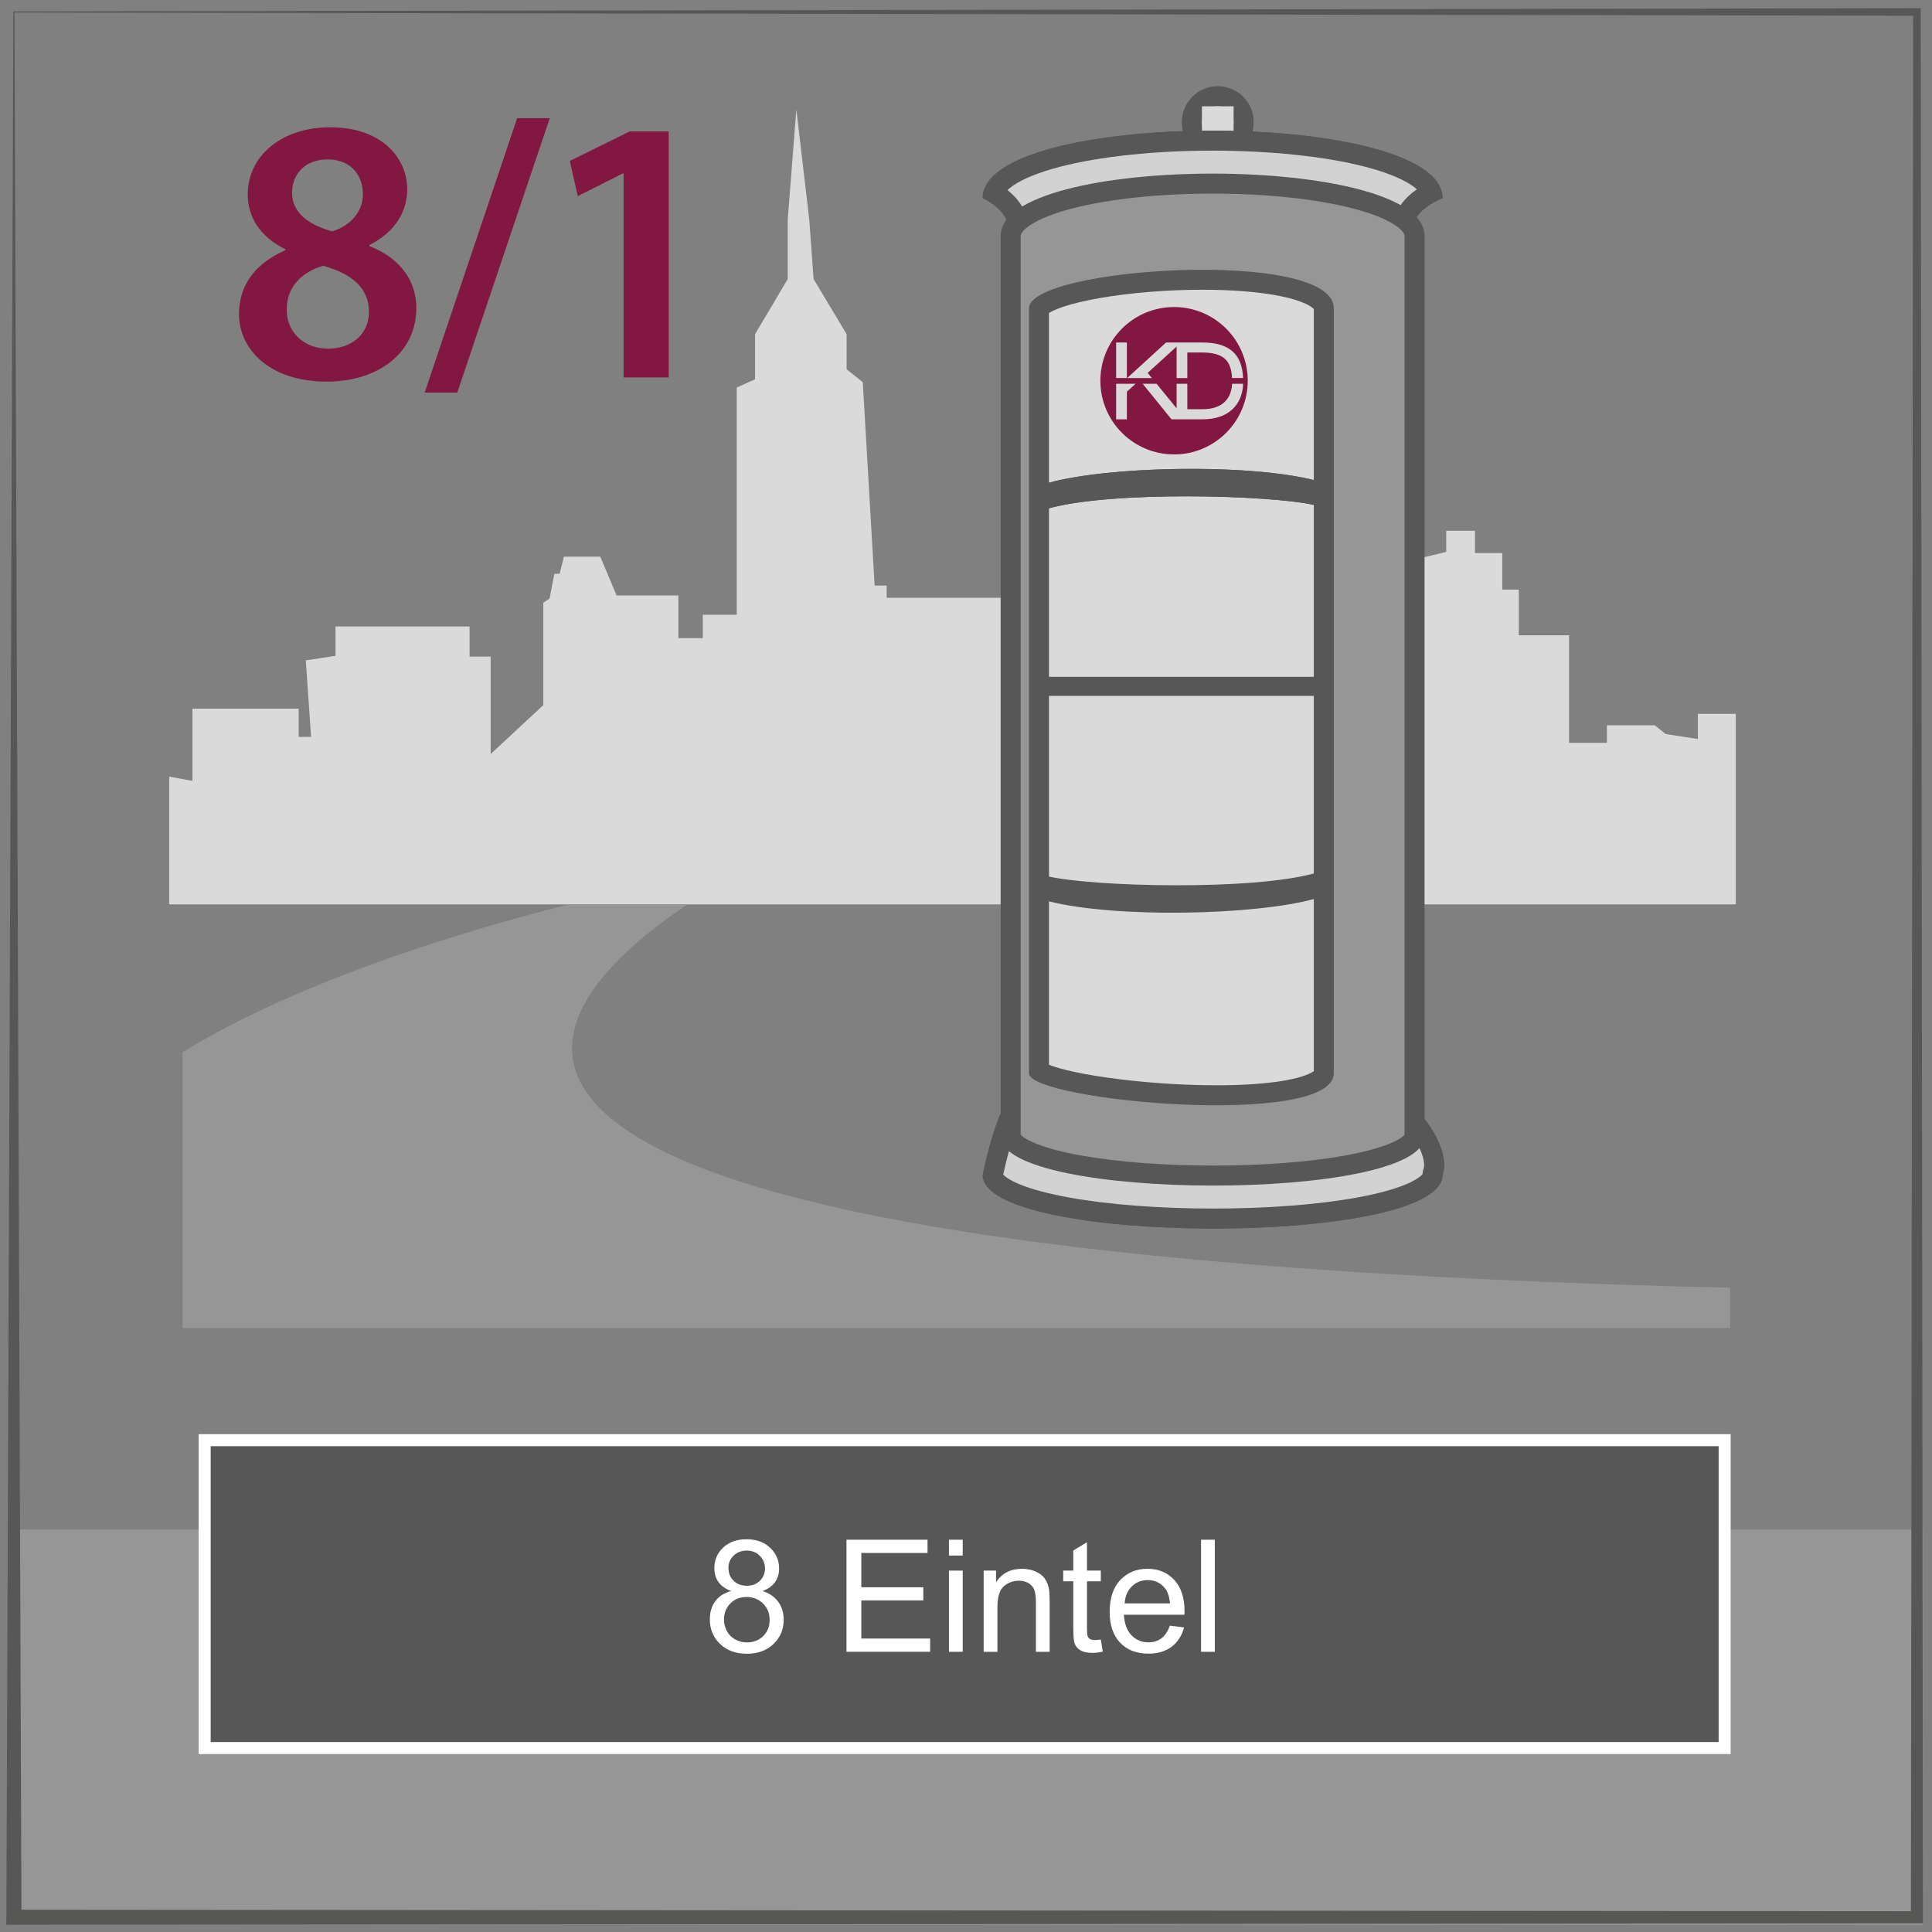 <?xml version="1.0" encoding="iso-8859-1"?>
<!-- Generator: Adobe Illustrator 23.0.3, SVG Export Plug-In . SVG Version: 6.00 Build 0)  -->
<svg version="1.1" id="Ebene_1" xmlns="http://www.w3.org/2000/svg" xmlns:xlink="http://www.w3.org/1999/xlink" x="0px" y="0px"
	 viewBox="0 0 126 126" style="enable-background:new 0 0 126 126;" xml:space="preserve">
<rect x="0" y="0" width="126" height="126" fill="#808080" stroke="none"/>
<g>
	<rect x="0.85" y="99.748" style="fill:#969696;" width="124.563" height="25.785"/>
	<rect x="13.349" y="93.925" style="fill:#585758;" width="99.128" height="20.079"/>
	<rect x="13.349" y="93.925" style="fill:none;stroke:#FFFFFF;stroke-width:0.783;" width="99.128" height="20.079"/>
	<g>
		<path style="fill:#FFFFFF;" d="M47.686,103.763c-0.373-0.137-0.648-0.331-0.828-0.584c-0.18-0.253-0.27-0.555-0.27-0.907
			c0-0.532,0.191-0.979,0.574-1.342c0.382-0.362,0.891-0.543,1.526-0.543c0.638,0,1.152,0.185,1.541,0.556
			c0.389,0.371,0.583,0.822,0.583,1.354c0,0.34-0.089,0.635-0.267,0.886c-0.178,0.251-0.448,0.444-0.811,0.581
			c0.449,0.146,0.791,0.382,1.025,0.708c0.234,0.325,0.352,0.715,0.352,1.167c0,0.625-0.221,1.149-0.663,1.575
			c-0.442,0.426-1.024,0.639-1.746,0.639c-0.721,0-1.303-0.214-1.745-0.641c-0.442-0.428-0.663-0.96-0.663-1.599
			c0-0.476,0.12-0.873,0.361-1.194C46.897,104.098,47.24,103.879,47.686,103.763z M47.217,105.618c0,0.256,0.061,0.504,0.182,0.743
			c0.121,0.239,0.302,0.425,0.541,0.556c0.239,0.132,0.497,0.197,0.773,0.197c0.429,0,0.783-0.138,1.062-0.414
			c0.279-0.275,0.419-0.627,0.419-1.052c0-0.433-0.144-0.79-0.432-1.072s-0.647-0.424-1.08-0.424c-0.422,0-0.772,0.14-1.049,0.419
			C47.356,104.85,47.217,105.199,47.217,105.618z M47.506,102.242c0,0.346,0.111,0.629,0.334,0.848
			c0.223,0.22,0.512,0.329,0.868,0.329c0.346,0,0.629-0.108,0.851-0.326c0.221-0.218,0.332-0.484,0.332-0.801
			c0-0.329-0.114-0.605-0.342-0.83s-0.511-0.337-0.85-0.337c-0.342,0-0.626,0.11-0.853,0.329
			C47.62,101.673,47.506,101.936,47.506,102.242z"/>
		<path style="fill:#FFFFFF;" d="M55.205,107.727v-7.311h5.286v0.863h-4.318v2.238h4.044v0.858h-4.044v2.488h4.488v0.862H55.205z"/>
		<path style="fill:#FFFFFF;" d="M61.888,101.449v-1.032h0.897v1.032H61.888z M61.888,107.727v-5.296h0.897v5.296H61.888z"/>
		<path style="fill:#FFFFFF;" d="M64.152,107.727v-5.296h0.808v0.753c0.389-0.581,0.951-0.872,1.686-0.872
			c0.319,0,0.612,0.057,0.88,0.172c0.268,0.114,0.468,0.265,0.601,0.451s0.226,0.407,0.279,0.663c0.033,0.166,0.05,0.457,0.05,0.873
			v3.256h-0.897v-3.222c0-0.365-0.035-0.639-0.105-0.82c-0.07-0.181-0.193-0.325-0.372-0.434c-0.178-0.107-0.386-0.162-0.625-0.162
			c-0.382,0-0.712,0.122-0.99,0.364c-0.278,0.243-0.417,0.703-0.417,1.381v2.893H64.152z"/>
		<path style="fill:#FFFFFF;" d="M71.791,106.924l0.13,0.793c-0.253,0.053-0.479,0.079-0.678,0.079
			c-0.326,0-0.579-0.051-0.758-0.154c-0.179-0.103-0.306-0.238-0.379-0.406c-0.073-0.168-0.109-0.521-0.109-1.06v-3.047h-0.658
			v-0.698h0.658v-1.312l0.893-0.538v1.85h0.902v0.698h-0.902v3.097c0,0.256,0.016,0.421,0.047,0.494
			c0.031,0.072,0.083,0.131,0.154,0.174c0.072,0.044,0.174,0.065,0.307,0.065C71.497,106.959,71.628,106.948,71.791,106.924z"/>
		<path style="fill:#FFFFFF;" d="M76.294,106.022l0.928,0.114c-0.146,0.542-0.417,0.963-0.813,1.262s-0.901,0.449-1.516,0.449
			c-0.774,0-1.389-0.239-1.842-0.716c-0.454-0.478-0.681-1.146-0.681-2.007c0-0.892,0.229-1.583,0.688-2.075
			c0.459-0.491,1.054-0.737,1.785-0.737c0.708,0,1.287,0.241,1.735,0.723c0.449,0.482,0.673,1.16,0.673,2.034
			c0,0.054-0.002,0.134-0.005,0.239h-3.95c0.033,0.582,0.198,1.027,0.494,1.337s0.665,0.464,1.107,0.464
			c0.329,0,0.61-0.087,0.843-0.26C75.973,106.676,76.158,106.401,76.294,106.022z M73.347,104.571h2.957
			c-0.04-0.445-0.153-0.779-0.339-1.003c-0.286-0.346-0.657-0.519-1.112-0.519c-0.413,0-0.759,0.139-1.04,0.414
			C73.532,103.74,73.377,104.109,73.347,104.571z"/>
		<path style="fill:#FFFFFF;" d="M78.329,107.727v-7.311h0.897v7.311H78.329z"/>
	</g>
	<path style="fill:#575756;" d="M0.942,0.815l123.83,0.211l-0.147,123.619L1.398,124.547L0.942,0.815z M125.018,0.534L0.873,0.746
		L0.415,125.04l-0.002,0.493h0.494l124.111-0.099h0.395l-0.001-0.394L125.265,0.781V0.533L125.018,0.534z"/>
	<g>
		<g style="enable-background:new    ;">
			<g>
				<g>
					<g style="enable-background:new    ;">
						<g>
							<g>
								<g>
									<g>
										<defs>
											<rect id="SVGID_1_" x="3.182" y="-4.676" width="118.531" height="98.736"/>
										</defs>
										<clipPath id="SVGID_2_">
											<use xlink:href="#SVGID_1_"  style="overflow:visible;"/>
										</clipPath>
									</g>
								</g>
							</g>
							<g>
								<g>
									<g>
										<defs>
											<rect id="SVGID_3_" x="3.182" y="-4.676" width="118.531" height="98.736"/>
										</defs>
										<clipPath id="SVGID_4_">
											<use xlink:href="#SVGID_3_"  style="overflow:visible;"/>
										</clipPath>
										<g style="clip-path:url(#SVGID_4_);">
											<defs>
												<rect id="SVGID_5_" x="3.182" y="-4.676" width="118.53" height="98.736"/>
											</defs>
											<clipPath id="SVGID_6_">
												<use xlink:href="#SVGID_5_"  style="overflow:visible;"/>
											</clipPath>
										</g>
									</g>
								</g>
								<g>
									<g>
										<defs>
											<rect id="SVGID_7_" x="3.182" y="-4.676" width="118.531" height="98.736"/>
										</defs>
										<clipPath id="SVGID_8_">
											<use xlink:href="#SVGID_7_"  style="overflow:visible;"/>
										</clipPath>
									</g>
								</g>
							</g>
							<g>
								<g>
									<g>
										<defs>
											<rect id="SVGID_9_" x="3.182" y="-4.676" width="118.531" height="98.736"/>
										</defs>
										<clipPath id="SVGID_10_">
											<use xlink:href="#SVGID_9_"  style="overflow:visible;"/>
										</clipPath>
									</g>
								</g>
							</g>
							<g>
								<g>
									<g>
										<defs>
											<rect id="SVGID_11_" x="9.819" y="88.362" width="105.255" height="0.049"/>
										</defs>
										<clipPath id="SVGID_12_">
											<use xlink:href="#SVGID_11_"  style="overflow:visible;"/>
										</clipPath>
									</g>
								</g>
							</g>
							<g>
								<defs>
									<path id="SVGID_13_" d="M9.82,88.412h105.255H9.82z"/>
								</defs>
								<clipPath id="SVGID_14_">
									<use xlink:href="#SVGID_13_"  style="overflow:visible;"/>
								</clipPath>
								<g style="clip-path:url(#SVGID_14_);">
									<g>
										<defs>
											<rect id="SVGID_15_" x="3.182" y="-4.676" width="118.531" height="98.736"/>
										</defs>
										<clipPath id="SVGID_16_">
											<use xlink:href="#SVGID_15_"  style="overflow:visible;"/>
										</clipPath>
									</g>
								</g>
							</g>
							<g>
								<g>
									<g>
										<defs>
											<rect id="SVGID_17_" x="3.182" y="-4.676" width="118.531" height="98.736"/>
										</defs>
										<clipPath id="SVGID_18_">
											<use xlink:href="#SVGID_17_"  style="overflow:visible;"/>
										</clipPath>
										<g style="clip-path:url(#SVGID_18_);">
											<defs>
												<rect id="SVGID_19_" x="3.182" y="-4.676" width="118.53" height="98.736"/>
											</defs>
											<clipPath id="SVGID_20_">
												<use xlink:href="#SVGID_19_"  style="overflow:visible;"/>
											</clipPath>
										</g>
									</g>
								</g>
								<g>
									<g>
										<defs>
											<rect id="SVGID_21_" x="3.182" y="-4.676" width="118.531" height="98.736"/>
										</defs>
										<clipPath id="SVGID_22_">
											<use xlink:href="#SVGID_21_"  style="overflow:visible;"/>
										</clipPath>
									</g>
								</g>
							</g>
							<g>
								<g>
									<g>
										<defs>
											<rect id="SVGID_23_" x="3.182" y="-4.676" width="118.531" height="98.736"/>
										</defs>
										<clipPath id="SVGID_24_">
											<use xlink:href="#SVGID_23_"  style="overflow:visible;"/>
										</clipPath>
									</g>
								</g>
							</g>
							<g>
								<g>
									<g>
										<defs>
											<rect id="SVGID_25_" x="11.033" y="7.139" width="102.171" height="51.841"/>
										</defs>
										<clipPath id="SVGID_26_">
											<use xlink:href="#SVGID_25_"  style="overflow:visible;"/>
										</clipPath>
										<polygon style="clip-path:url(#SVGID_26_);fill:#DADADA;" points="51.935,7.139 51.374,14.326 51.374,18.2 49.243,21.794 
											49.243,24.736 48.048,25.275 48.048,40.09 45.834,40.09 45.834,41.617 44.241,41.617 44.241,38.836 40.212,38.836 
											39.15,36.304 36.778,36.304 36.497,37.421 36.153,37.421 35.841,39.035 35.434,39.308 35.434,45.987 31.999,49.176 
											31.999,42.819 30.625,42.819 30.625,40.858 21.881,40.858 21.881,42.77 19.944,43.068 20.287,48.059 19.476,48.059 
											19.476,46.216 12.551,46.216 12.551,50.927 11.034,50.649 11.034,58.98 113.204,58.98 113.204,46.557 110.731,46.557 
											110.731,48.196 108.639,47.874 107.92,47.302 104.798,47.302 104.798,48.444 102.33,48.444 102.33,41.431 99.051,41.431 
											99.051,38.451 97.974,38.451 97.974,36.068 96.193,36.068 96.193,34.615 94.32,34.615 94.32,35.993 92.773,36.366 
											92.773,38.6 91.602,38.6 91.602,46.645 86.965,46.645 86.965,45.565 83.358,45.565 83.358,38.637 82.609,38.637 
											82.609,35.658 76.331,35.658 76.331,38.228 71.834,38.228 71.834,40.201 70.803,39.978 70.803,41.99 68.508,41.99 
											68.508,44.969 67.195,44.969 67.195,38.985 57.826,38.985 57.826,38.191 57.04,38.191 56.268,24.922 55.215,24.084 
											55.215,21.794 53.06,18.2 52.779,14.326 										"/>
									</g>
								</g>
							</g>
							<g>
								<defs>
									<polygon id="SVGID_27_" points="51.375,14.326 51.375,18.2 49.243,21.794 49.243,24.736 48.047,25.276 48.047,40.09 
										45.834,40.09 45.834,41.616 44.242,41.616 44.242,38.836 40.213,38.836 39.152,36.303 36.778,36.303 36.498,37.421 
										36.153,37.421 35.841,39.035 35.435,39.308 35.435,45.986 31.999,49.176 31.999,42.819 30.626,42.819 30.626,40.858 
										21.882,40.858 21.882,42.77 19.945,43.068 20.289,48.058 19.476,48.058 19.476,46.215 12.55,46.215 12.55,50.926 
										11.034,50.649 11.034,58.98 113.205,58.98 113.205,46.557 110.731,46.557 110.731,48.196 108.639,47.874 107.921,47.302 
										104.798,47.302 104.798,48.444 102.33,48.444 102.33,41.431 99.051,41.431 99.051,38.451 97.974,38.451 97.974,36.068 
										96.193,36.068 96.193,34.615 94.32,34.615 94.32,35.993 92.774,36.366 92.774,38.6 91.603,38.6 91.603,46.644 
										86.966,46.644 86.966,45.565 83.358,45.565 83.358,38.637 82.608,38.637 82.608,35.658 76.331,35.658 76.331,38.228 
										71.834,38.228 71.834,40.201 70.804,39.979 70.804,41.99 68.508,41.99 68.508,44.969 67.196,44.969 67.196,38.985 
										57.828,38.985 57.828,38.191 57.04,38.191 56.269,24.922 55.215,24.084 55.215,21.794 53.06,18.2 52.78,14.326 
										51.936,7.138 									"/>
								</defs>
								<clipPath id="SVGID_28_">
									<use xlink:href="#SVGID_27_"  style="overflow:visible;"/>
								</clipPath>
								<g style="clip-path:url(#SVGID_28_);">
									<g>
										<defs>
											<rect id="SVGID_29_" x="11.033" y="7.139" width="102.171" height="51.841"/>
										</defs>
										<clipPath id="SVGID_30_">
											<use xlink:href="#SVGID_29_"  style="overflow:visible;"/>
										</clipPath>
									</g>
								</g>
							</g>
							<g>
								<g>
									<g>
										<defs>
											<rect id="SVGID_31_" x="11.033" y="7.139" width="102.171" height="51.841"/>
										</defs>
										<clipPath id="SVGID_32_">
											<use xlink:href="#SVGID_31_"  style="overflow:visible;"/>
										</clipPath>
									</g>
								</g>
								<g>
									<g>
										<defs>
											<rect id="SVGID_33_" x="11.903" y="59.018" width="100.931" height="27.593"/>
										</defs>
										<clipPath id="SVGID_34_">
											<use xlink:href="#SVGID_33_"  style="overflow:visible;"/>
										</clipPath>
										<g style="clip-path:url(#SVGID_34_);">
											<defs>
												<rect id="SVGID_35_" x="11.903" y="59.019" width="100.931" height="27.593"/>
											</defs>
											<clipPath id="SVGID_36_">
												<use xlink:href="#SVGID_35_"  style="overflow:visible;"/>
											</clipPath>
											<path style="clip-path:url(#SVGID_36_);fill-rule:evenodd;clip-rule:evenodd;fill:#969696;" d="M112.834,83.985v2.626
												H11.903V68.62c7.756-4.746,18.554-7.959,25.034-9.602h7.839C32.879,67.05,23.647,81.89,112.834,83.985"/>
										</g>
									</g>
								</g>
							</g>
							<g>
								<defs>
									<path id="SVGID_37_" d="M36.938,59.019c-6.481,1.642-17.278,4.856-25.035,9.602v17.991h100.931v-2.627
										C23.647,81.89,32.88,67.051,44.776,59.019H36.938z"/>
								</defs>
								<clipPath id="SVGID_38_">
									<use xlink:href="#SVGID_37_"  style="overflow:visible;"/>
								</clipPath>
								<g style="clip-path:url(#SVGID_38_);">
									<g>
										<defs>
											<rect id="SVGID_39_" x="11.903" y="59.018" width="100.931" height="27.593"/>
										</defs>
										<clipPath id="SVGID_40_">
											<use xlink:href="#SVGID_39_"  style="overflow:visible;"/>
										</clipPath>
									</g>
								</g>
							</g>
							<g>
								<g>
									<g>
										<defs>
											<rect id="SVGID_41_" x="11.903" y="59.018" width="100.931" height="27.593"/>
										</defs>
										<clipPath id="SVGID_42_">
											<use xlink:href="#SVGID_41_"  style="overflow:visible;"/>
										</clipPath>
									</g>
								</g>
								<g>
									<g>
										<defs>
											<rect id="SVGID_43_" x="77.084" y="5.629" width="4.673" height="4.664"/>
										</defs>
										<clipPath id="SVGID_44_">
											<use xlink:href="#SVGID_43_"  style="overflow:visible;"/>
										</clipPath>
										<g style="clip-path:url(#SVGID_44_);">
											<defs>
												<rect id="SVGID_45_" x="77.084" y="5.629" width="4.673" height="4.664"/>
											</defs>
											<clipPath id="SVGID_46_">
												<use xlink:href="#SVGID_45_"  style="overflow:visible;"/>
											</clipPath>
											<path style="clip-path:url(#SVGID_46_);fill-rule:evenodd;clip-rule:evenodd;fill:#585756;" d="M79.42,5.629
												c1.29,0,2.336,1.044,2.336,2.332c0,1.288-1.046,2.332-2.336,2.332c-1.29,0-2.336-1.044-2.336-2.332
												C77.084,6.673,78.13,5.629,79.42,5.629"/>
										</g>
									</g>
								</g>
							</g>
							<g>
								<defs>
									<path id="SVGID_47_" d="M77.084,7.961c0,1.288,1.046,2.331,2.336,2.331c1.291,0,2.337-1.043,2.337-2.331
										c0-1.287-1.046-2.332-2.337-2.332C78.13,5.629,77.084,6.674,77.084,7.961"/>
								</defs>
								<use xlink:href="#SVGID_47_"  style="overflow:visible;fill:#585758;"/>
								<clipPath id="SVGID_48_">
									<use xlink:href="#SVGID_47_"  style="overflow:visible;"/>
								</clipPath>
								<g style="clip-path:url(#SVGID_48_);">
									<g>
										<defs>
											<rect id="SVGID_49_" x="77.084" y="5.629" width="4.673" height="4.664"/>
										</defs>
										<clipPath id="SVGID_50_">
											<use xlink:href="#SVGID_49_"  style="overflow:visible;"/>
										</clipPath>
									</g>
								</g>
							</g>
							<g>
								<g>
									<g>
										<defs>
											<rect id="SVGID_51_" x="77.084" y="5.629" width="4.673" height="4.664"/>
										</defs>
										<clipPath id="SVGID_52_">
											<use xlink:href="#SVGID_51_"  style="overflow:visible;"/>
										</clipPath>
									</g>
								</g>
								<g>
									<g>
										<defs>
											<rect id="SVGID_53_" x="78.388" y="6.933" width="2.065" height="2.056"/>
										</defs>
										<clipPath id="SVGID_54_">
											<use xlink:href="#SVGID_53_"  style="overflow:visible;"/>
										</clipPath>
										<g style="clip-path:url(#SVGID_54_);">
											<defs>
												<rect id="SVGID_55_" x="78.388" y="6.933" width="2.065" height="2.056"/>
											</defs>
											<clipPath id="SVGID_56_">
												<use xlink:href="#SVGID_55_"  style="overflow:visible;"/>
											</clipPath>
											<path style="clip-path:url(#SVGID_56_);fill-rule:evenodd;clip-rule:evenodd;fill:#D2D2D2;" d="M78.388,7.961
												c0-0.567,0.463-1.028,1.032-1.028s1.033,0.461,1.033,1.028c0,0.566-0.464,1.028-1.033,1.028S78.388,8.527,78.388,7.961"
												/>
										</g>
									</g>
								</g>
							</g>
							<g>
								<defs>
									<path id="SVGID_57_" d="M78.388,7.961c0,0.567,0.464,1.028,1.032,1.028c0.569,0,1.033-0.461,1.033-1.028
										s-0.464-1.028-1.033-1.028C78.852,6.933,78.388,7.394,78.388,7.961"/>
								</defs>
								<clipPath id="SVGID_58_">
									<use xlink:href="#SVGID_57_"  style="overflow:visible;"/>
								</clipPath>
								<g style="clip-path:url(#SVGID_58_);">
									<g>
										<defs>
											<rect id="SVGID_59_" x="78.388" y="6.933" width="2.065" height="2.056"/>
										</defs>
										<clipPath id="SVGID_60_">
											<use xlink:href="#SVGID_59_"  style="overflow:visible;"/>
										</clipPath>
									</g>
								</g>
							</g>
							<g>
								<g>
									<g>
										<defs>
											<rect id="SVGID_61_" x="78.388" y="6.933" width="2.065" height="2.056"/>
										</defs>
										<use xlink:href="#SVGID_61_"  style="overflow:visible;fill:#DADADA;"/>
										<clipPath id="SVGID_62_">
											<use xlink:href="#SVGID_61_"  style="overflow:visible;"/>
										</clipPath>
									</g>
								</g>
								<g>
									<g>
										<defs>
											<rect id="SVGID_63_" x="64.088" y="8.522" width="30.093" height="71.601"/>
										</defs>
										<clipPath id="SVGID_64_">
											<use xlink:href="#SVGID_63_"  style="overflow:visible;"/>
										</clipPath>
										<g style="clip-path:url(#SVGID_64_);">
											<defs>
												<rect id="SVGID_65_" x="64.088" y="8.522" width="30.093" height="71.601"/>
											</defs>
											<clipPath id="SVGID_66_">
												<use xlink:href="#SVGID_65_"  style="overflow:visible;"/>
											</clipPath>
											<path style="clip-path:url(#SVGID_66_);fill-rule:evenodd;clip-rule:evenodd;fill:#585756;" d="M94.078,12.927
												c0,0-1.928,0.715-1.928,1.994c0,9.47-5.486,50.368,0.642,57.926c1.93,2.379,1.286,3.78,1.286,3.78
												c0,4.685-29.99,4.637-29.99,0c0,0,0.688-3.454,1.588-4.807c5.391-8.098,0.083-47.429,0.083-56.899
												c0-1.279-1.671-1.994-1.671-1.994C64.088,7.053,94.078,7.053,94.078,12.927"/>
										</g>
									</g>
								</g>
							</g>
							<g>
								<defs>
									<path id="SVGID_67_" d="M64.088,12.927c0,0,1.671,0.714,1.671,1.993c0,9.472,5.308,48.802-0.083,56.9
										c-0.9,1.353-1.588,4.806-1.588,4.806c0,4.638,29.991,4.686,29.991,0c0,0,0.643-1.4-1.286-3.779
										c-6.129-7.558-0.643-48.455-0.643-57.927c0-1.279,1.929-1.993,1.929-1.993c0-2.937-7.498-4.405-14.996-4.405
										C71.586,8.522,64.088,9.99,64.088,12.927"/>
								</defs>
								<use xlink:href="#SVGID_67_"  style="overflow:visible;fill:#585758;"/>
								<clipPath id="SVGID_68_">
									<use xlink:href="#SVGID_67_"  style="overflow:visible;"/>
								</clipPath>
								<g style="clip-path:url(#SVGID_68_);">
									<g>
										<defs>
											<rect id="SVGID_69_" x="64.088" y="8.522" width="30.093" height="71.601"/>
										</defs>
										<clipPath id="SVGID_70_">
											<use xlink:href="#SVGID_69_"  style="overflow:visible;"/>
										</clipPath>
									</g>
								</g>
							</g>
							<g>
								<g>
									<g>
										<defs>
											<rect id="SVGID_71_" x="64.088" y="8.522" width="30.093" height="71.601"/>
										</defs>
										<clipPath id="SVGID_72_">
											<use xlink:href="#SVGID_71_"  style="overflow:visible;"/>
										</clipPath>
									</g>
								</g>
								<path style="fill-rule:evenodd;clip-rule:evenodd;fill:#D2D2D2;" d="M92.886,76.099c-0.002,0.005-0.004,0.008-0.006,0.012
									C92.882,76.108,92.884,76.104,92.886,76.099 M65.367,76.882L65.367,76.882 M69.691,78.092
									c-1.326-0.242-2.4-0.529-3.192-0.855c-0.699-0.289-0.975-0.524-1.074-0.632c0.071-0.326,0.204-0.904,0.381-1.544
									c0.461-1.671,0.822-2.318,0.955-2.518c0.981-1.473,1.667-3.766,2.097-7.008c0.358-2.696,0.539-6.125,0.539-10.192
									c0-8.962-0.849-19.536-1.533-28.033c-0.43-5.345-0.8-9.961-0.8-12.39c0-0.648-0.23-1.606-1.32-2.489
									c-0.013-0.011-0.027-0.022-0.04-0.033c0.142-0.136,0.301-0.25,0.399-0.316c0.661-0.444,1.698-0.858,3.001-1.198
									c1.309-0.342,2.86-0.608,4.609-0.79c1.704-0.179,3.511-0.269,5.37-0.269s3.666,0.09,5.371,0.269
									c1.748,0.182,3.299,0.448,4.609,0.79c1.302,0.34,2.339,0.754,3,1.198c0.086,0.057,0.217,0.152,0.344,0.265
									c-0.014,0.01-0.028,0.02-0.043,0.03c-0.396,0.278-0.721,0.588-0.965,0.922c-0.362,0.494-0.553,1.055-0.553,1.621
									c0,2.32-0.352,6.76-0.759,11.902c-0.668,8.434-1.499,18.929-1.499,28.033c0,2.178,0.049,4.196,0.146,5.999
									c0.106,1.963,0.272,3.739,0.494,5.277c0.518,3.594,1.353,6.059,2.552,7.537c0.432,0.533,0.742,1.042,0.924,1.513
									c0.143,0.371,0.173,0.64,0.173,0.8c0,0.096-0.011,0.156-0.016,0.176c-0.05,0.133-0.079,0.272-0.085,0.413
									c-0.054,0.072-0.293,0.338-1.085,0.669c-0.781,0.327-1.843,0.614-3.157,0.855c-2.548,0.467-5.883,0.725-9.393,0.725
									C75.622,78.819,72.266,78.561,69.691,78.092"/>
								<g>
									<g>
										<defs>
											<rect id="SVGID_73_" x="65.261" y="11.323" width="27.644" height="65.998"/>
										</defs>
										<clipPath id="SVGID_74_">
											<use xlink:href="#SVGID_73_"  style="overflow:visible;"/>
										</clipPath>
										<g style="clip-path:url(#SVGID_74_);">
											<defs>
												<rect id="SVGID_75_" x="65.262" y="11.322" width="27.644" height="65.999"/>
											</defs>
											<clipPath id="SVGID_76_">
												<use xlink:href="#SVGID_75_"  style="overflow:visible;"/>
											</clipPath>
											<path style="clip-path:url(#SVGID_76_);fill-rule:evenodd;clip-rule:evenodd;fill:#585758;" d="M92.905,15.383v58.715
												c0,4.319-27.644,4.275-27.644,0V15.383C65.261,9.969,92.905,9.969,92.905,15.383"/>
										</g>
									</g>
								</g>
							</g>
							<g>
								<defs>
									<path id="SVGID_77_" d="M65.262,15.384v58.715c0,4.274,27.643,4.319,27.643,0V15.384c0-2.708-6.911-4.062-13.822-4.062
										C72.172,11.322,65.262,12.676,65.262,15.384"/>
								</defs>
								<clipPath id="SVGID_78_">
									<use xlink:href="#SVGID_77_"  style="overflow:visible;"/>
								</clipPath>
								<g style="clip-path:url(#SVGID_78_);">
									<g>
										<defs>
											<rect id="SVGID_79_" x="65.261" y="11.323" width="27.644" height="65.998"/>
										</defs>
										<clipPath id="SVGID_80_">
											<use xlink:href="#SVGID_79_"  style="overflow:visible;"/>
										</clipPath>
									</g>
								</g>
							</g>
							<g>
								<g>
									<g>
										<defs>
											<rect id="SVGID_81_" x="65.261" y="11.323" width="27.644" height="65.998"/>
										</defs>
										<clipPath id="SVGID_82_">
											<use xlink:href="#SVGID_81_"  style="overflow:visible;"/>
										</clipPath>
									</g>
								</g>
								<path style="fill-rule:evenodd;clip-rule:evenodd;fill:#969696;" d="M66.537,73.971
									C66.538,73.971,66.538,73.971,66.537,73.971L66.537,73.971 M66.565,74.092v0.006V74.092 M70.539,75.365
									c-1.21-0.216-2.197-0.474-2.932-0.766c-0.711-0.282-0.966-0.51-1.042-0.594V15.383c0-0.178,0.229-0.437,0.611-0.694
									c0.599-0.403,1.545-0.78,2.734-1.09c1.203-0.314,2.627-0.558,4.234-0.726c1.567-0.164,3.229-0.247,4.94-0.247
									c1.71,0,3.372,0.083,4.939,0.247c1.607,0.168,3.031,0.412,4.233,0.726c1.19,0.31,2.135,0.687,2.734,1.09
									c0.383,0.257,0.611,0.516,0.611,0.694v58.629c-0.072,0.082-0.318,0.309-1.021,0.592c-0.726,0.292-1.702,0.549-2.902,0.764
									c-2.328,0.418-5.361,0.648-8.541,0.648C75.946,76.016,72.893,75.785,70.539,75.365"/>
								<g>
									<g>
										<defs>
											<rect id="SVGID_83_" x="67.107" y="17.593" width="19.879" height="54.49"/>
										</defs>
										<clipPath id="SVGID_84_">
											<use xlink:href="#SVGID_83_"  style="overflow:visible;"/>
										</clipPath>
										<g style="clip-path:url(#SVGID_84_);">
											<defs>
												<rect id="SVGID_85_" x="67.108" y="17.592" width="19.879" height="54.491"/>
											</defs>
											<clipPath id="SVGID_86_">
												<use xlink:href="#SVGID_85_"  style="overflow:visible;"/>
											</clipPath>
											<path style="clip-path:url(#SVGID_86_);fill-rule:evenodd;clip-rule:evenodd;fill:#585758;" d="M86.986,20.102v49.893
												c0,3.616-19.879,1.81-19.879,0V20.102C67.107,17.418,86.986,16.154,86.986,20.102"/>
										</g>
									</g>
								</g>
							</g>
							<g>
								<defs>
									<path id="SVGID_87_" d="M67.108,20.102v49.893c0,1.81,19.879,3.616,19.879,0V20.102c0-1.791-4.089-2.51-8.559-2.51
										C73.044,17.593,67.108,18.635,67.108,20.102"/>
								</defs>
								<clipPath id="SVGID_88_">
									<use xlink:href="#SVGID_87_"  style="overflow:visible;"/>
								</clipPath>
								<g style="clip-path:url(#SVGID_88_);">
									<g>
										<defs>
											<rect id="SVGID_89_" x="67.107" y="17.593" width="19.879" height="54.49"/>
										</defs>
										<clipPath id="SVGID_90_">
											<use xlink:href="#SVGID_89_"  style="overflow:visible;"/>
										</clipPath>
									</g>
								</g>
							</g>
							<g>
								<g>
									<g>
										<defs>
											<rect id="SVGID_91_" x="67.107" y="17.593" width="19.879" height="54.49"/>
										</defs>
										<clipPath id="SVGID_92_">
											<use xlink:href="#SVGID_91_"  style="overflow:visible;"/>
										</clipPath>
									</g>
								</g>
								<path style="fill-rule:evenodd;clip-rule:evenodd;fill:#DADADA;" d="M85.683,20.102v0.006V20.102 M68.411,20.102v0.01
									V20.102 M68.285,20.505c-0.001,0.001-0.002,0.001-0.002,0.002C68.283,20.507,68.283,20.506,68.285,20.505 M72.134,70.269
									c-2.237-0.322-3.28-0.65-3.723-0.831V20.413c0.29-0.182,1.149-0.598,3.345-0.98c1.966-0.341,4.397-0.537,6.67-0.537
									c2.005,0,3.776,0.148,5.121,0.425c0.676,0.14,1.224,0.308,1.628,0.5c0.309,0.147,0.457,0.274,0.508,0.332v49.701
									c-0.147,0.111-0.619,0.389-1.892,0.614c-1.156,0.203-2.698,0.312-4.459,0.312C77.014,70.78,74.39,70.593,72.134,70.269"/>
								<g>
									<g>
										<defs>
											<rect id="SVGID_93_" x="68.368" y="30.579" width="17.402" height="2.581"/>
										</defs>
										<clipPath id="SVGID_94_">
											<use xlink:href="#SVGID_93_"  style="overflow:visible;"/>
										</clipPath>
										<g style="clip-path:url(#SVGID_94_);">
											<defs>
												<rect id="SVGID_95_" x="68.369" y="30.579" width="17.402" height="2.581"/>
											</defs>
											<clipPath id="SVGID_96_">
												<use xlink:href="#SVGID_95_"  style="overflow:visible;"/>
											</clipPath>
											<path style="clip-path:url(#SVGID_96_);fill-rule:evenodd;clip-rule:evenodd;fill:#585756;" d="M85.771,32.945
												c-2.986-0.673-13.273-0.938-17.403,0.215v-1.667C72.2,30.418,81.344,30.2,85.771,31.33V32.945z"/>
										</g>
									</g>
								</g>
							</g>
							<g>
								<defs>
									<path id="SVGID_97_" d="M68.368,31.493v1.668c4.13-1.154,14.417-0.889,17.404-0.216V31.33
										c-2.024-0.517-5.034-0.752-8.071-0.752C74.094,30.578,70.449,30.91,68.368,31.493"/>
								</defs>
								<use xlink:href="#SVGID_97_"  style="overflow:visible;fill:#585758;"/>
								<clipPath id="SVGID_98_">
									<use xlink:href="#SVGID_97_"  style="overflow:visible;"/>
								</clipPath>
								<g style="clip-path:url(#SVGID_98_);">
									<g>
										<defs>
											<rect id="SVGID_99_" x="68.368" y="30.579" width="17.402" height="2.581"/>
										</defs>
										<clipPath id="SVGID_100_">
											<use xlink:href="#SVGID_99_"  style="overflow:visible;"/>
										</clipPath>
									</g>
								</g>
							</g>
							<g>
								<g>
									<g>
										<defs>
											<rect id="SVGID_101_" x="68.368" y="30.579" width="17.402" height="2.581"/>
										</defs>
										<clipPath id="SVGID_102_">
											<use xlink:href="#SVGID_101_"  style="overflow:visible;"/>
										</clipPath>
									</g>
								</g>
								<g>
									<g>
										<defs>
											<rect id="SVGID_103_" x="68.368" y="56.944" width="17.402" height="2.581"/>
										</defs>
										<clipPath id="SVGID_104_">
											<use xlink:href="#SVGID_103_"  style="overflow:visible;"/>
										</clipPath>
										<g style="clip-path:url(#SVGID_104_);">
											<defs>
												<rect id="SVGID_105_" x="68.369" y="56.945" width="17.402" height="2.581"/>
											</defs>
											<clipPath id="SVGID_106_">
												<use xlink:href="#SVGID_105_"  style="overflow:visible;"/>
											</clipPath>
											<path style="clip-path:url(#SVGID_106_);fill-rule:evenodd;clip-rule:evenodd;fill:#585758;" d="M68.368,57.159
												c2.986,0.673,13.273,0.938,17.403-0.215v1.667c-3.832,1.075-12.976,1.293-17.403,0.163V57.159z"/>
										</g>
									</g>
								</g>
							</g>
							<g>
								<defs>
									<path id="SVGID_107_" d="M68.368,57.159v1.616c4.428,1.13,13.571,0.911,17.404-0.163v-1.667
										C81.642,58.098,71.354,57.832,68.368,57.159"/>
								</defs>
								<clipPath id="SVGID_108_">
									<use xlink:href="#SVGID_107_"  style="overflow:visible;"/>
								</clipPath>
								<g style="clip-path:url(#SVGID_108_);">
									<g>
										<defs>
											<rect id="SVGID_109_" x="68.368" y="56.944" width="17.402" height="2.581"/>
										</defs>
										<clipPath id="SVGID_110_">
											<use xlink:href="#SVGID_109_"  style="overflow:visible;"/>
										</clipPath>
									</g>
								</g>
							</g>
							<g>
								<g>
									<g>
										<defs>
											<rect id="SVGID_111_" x="68.368" y="56.944" width="17.402" height="2.581"/>
										</defs>
										<clipPath id="SVGID_112_">
											<use xlink:href="#SVGID_111_"  style="overflow:visible;"/>
										</clipPath>
									</g>
								</g>
								<g>
									<g>
										<defs>
											<rect id="SVGID_113_" x="68.371" y="44.141" width="17.405" height="1.241"/>
										</defs>
										<clipPath id="SVGID_114_">
											<use xlink:href="#SVGID_113_"  style="overflow:visible;"/>
										</clipPath>
										<g style="clip-path:url(#SVGID_114_);">
											<defs>
												<rect id="SVGID_115_" x="68.372" y="44.142" width="17.405" height="1.241"/>
											</defs>
											<clipPath id="SVGID_116_">
												<use xlink:href="#SVGID_115_"  style="overflow:visible;"/>
											</clipPath>
											
												<rect x="68.371" y="44.141" style="clip-path:url(#SVGID_116_);fill-rule:evenodd;clip-rule:evenodd;fill:#585758;" width="17.406" height="1.241"/>
										</g>
									</g>
								</g>
							</g>
							<g>
								<defs>
									<rect id="SVGID_117_" x="68.371" y="44.142" width="17.406" height="1.241"/>
								</defs>
								<clipPath id="SVGID_118_">
									<use xlink:href="#SVGID_117_"  style="overflow:visible;"/>
								</clipPath>
								<g style="clip-path:url(#SVGID_118_);">
									<g>
										<defs>
											<rect id="SVGID_119_" x="68.371" y="44.141" width="17.405" height="1.241"/>
										</defs>
										<clipPath id="SVGID_120_">
											<use xlink:href="#SVGID_119_"  style="overflow:visible;"/>
										</clipPath>
									</g>
								</g>
							</g>
							<g>
								<g>
									<g>
										<defs>
											<rect id="SVGID_121_" x="68.371" y="44.141" width="17.405" height="1.241"/>
										</defs>
										<clipPath id="SVGID_122_">
											<use xlink:href="#SVGID_121_"  style="overflow:visible;"/>
										</clipPath>
									</g>
								</g>
								<path style="fill:#821741;" d="M40.671,24.615V11.311h-0.049l-2.941,1.48l-0.519-2.295l3.905-1.925h2.545v16.044H40.671z
									 M29.822,25.603h-2.125l6.03-17.896h2.126L29.822,25.603z M21.074,17.334c-1.508,0.444-2.373,1.481-2.373,2.814
									c-0.049,1.357,0.989,2.591,2.694,2.591c1.606,0,2.669-1.012,2.669-2.394C24.064,18.716,22.853,17.828,21.074,17.334
									 M21.371,10.398c-1.533,0-2.324,1.012-2.324,2.172c0,1.308,1.088,2.098,2.62,2.518c1.088-0.322,2.002-1.21,2.002-2.419
									C23.669,11.558,23.001,10.398,21.371,10.398 M24.089,15.976v0.074c1.755,0.667,3.064,2.049,3.064,4.048
									c0,2.864-2.421,4.789-5.857,4.789c-3.756,0-5.709-2.148-5.709-4.394c0-1.999,1.162-3.357,3.016-4.171v-0.074
									c-1.681-0.815-2.447-2.148-2.447-3.555c0-2.616,2.323-4.393,5.363-4.393c3.459,0,5.041,2.073,5.041,4.047
									C26.56,13.705,25.844,15.112,24.089,15.976"/>
							</g>
						</g>
					</g>
					<g>
						<path style="fill:#821841;" d="M81.073,24.653h-0.72c-0.029-0.562-0.176-0.971-0.439-1.226
							c-0.301-0.292-0.799-0.438-1.493-0.438h-0.987v1.665h-0.699v-2.052l-1.888,1.716l0.274,0.336h-1.608l2.533-2.316h0.689h0.291
							h1.395c0.872,0,1.525,0.192,1.959,0.575C80.807,23.29,81.038,23.87,81.073,24.653 M73.491,24.653h-0.699v-2.316h0.699V24.653z
							 M72.792,25.028h1.271l-0.572,0.516v1.802h-0.699V25.028z M74.52,25.028h0.908l1.307,1.601v-1.601h0.699v1.66h0.987
							c0.653,0,1.144-0.167,1.473-0.5c0.281-0.281,0.435-0.668,0.461-1.16h0.72c-0.03,0.694-0.261,1.247-0.695,1.66
							c-0.466,0.438-1.119,0.658-1.959,0.658h-1.1h-0.585h-0.333L74.52,25.028z M81.375,24.83c0-2.655-2.152-4.806-4.806-4.806
							s-4.806,2.152-4.806,4.806s2.152,4.806,4.806,4.806S81.375,27.484,81.375,24.83"/>
					</g>
				</g>
			</g>
		</g>
	</g>
</g>
</svg>
